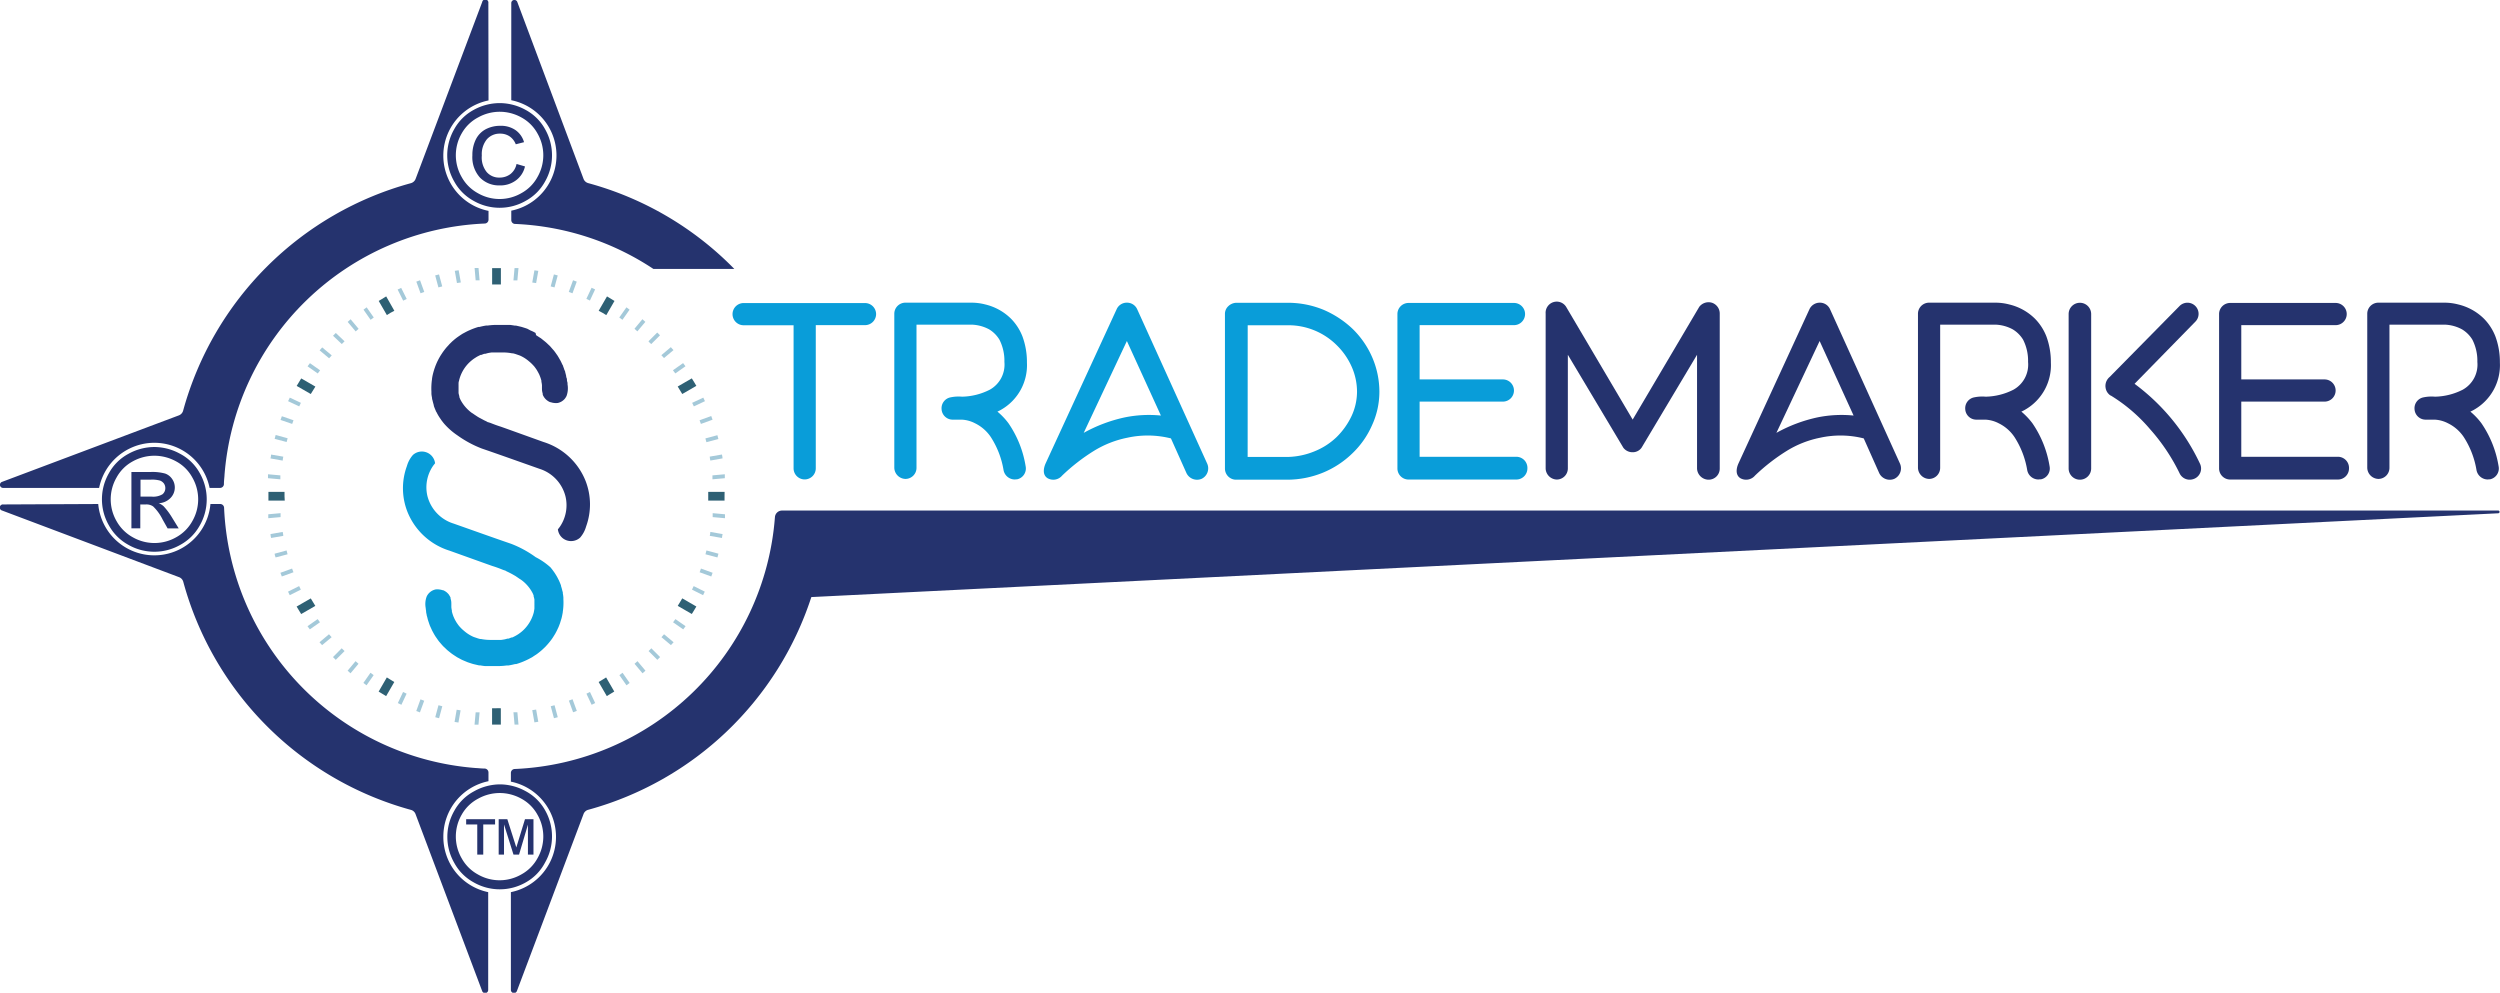 <svg xmlns="http://www.w3.org/2000/svg" id="Layer_1" data-name="Layer 1" viewBox="0 0 450.49 178.89"><defs><style>.cls-1{fill:#25336e;}.cls-2{fill:#099dd9;}.cls-3{fill:#2e6074;}.cls-4{fill:#a4c9d9;}.cls-5{fill:none;}</style></defs><title>Trademarker logo</title><path class="cls-1" d="M82.41,78.44a19.51,19.51,0,0,0,4.4,2.38c3.47,1.19,6.92,2.43,10.38,3.65a7,7,0,0,1,4.73,5.07,6.88,6.88,0,0,1-1,5.33,6.26,6.26,0,0,1-.39.51,2.39,2.39,0,0,0,.91,1.63,2.43,2.43,0,0,0,3.09-.13,5.16,5.16,0,0,0,1.08-2,11.64,11.64,0,0,0-.1-8.24,12,12,0,0,0-7.59-7L91.3,77.26l-1.07-.38c-.62-.19-1.24-.42-1.86-.67L88,76.09c-.13,0-.26-.12-.39-.18l-.34-.16-.87-.46c-.13-.08-.27-.15-.4-.24s-.45-.29-.67-.45-.28-.17-.41-.27A7,7,0,0,1,83,72.08l0,0a5.15,5.15,0,0,1-.23-.54.88.88,0,0,0,0-.15,5.09,5.09,0,0,1-.14-.56v-.06s0,0,0-.06,0-.22,0-.34,0-.21,0-.31,0-.19,0-.28,0-.3,0-.45a1,1,0,0,1,0-.16c0-.18,0-.36.09-.54,0,0,0,0,0-.06a6.67,6.67,0,0,1,1.6-3,7.21,7.21,0,0,1,1.07-.93l.09-.06.5-.32.13-.06c.16-.09.33-.17.5-.25l.15,0c.16-.07.33-.14.51-.2l.18,0,.48-.13.27-.05.4-.06c.14,0,.28,0,.42,0l.21,0h1.38a8.51,8.51,0,0,1,1.67.16l.15,0a5.31,5.31,0,0,1,.68.2l.41.14.19.07a6.58,6.58,0,0,1,1.58,1l.18.15a7.17,7.17,0,0,1,.68.67l.06.06v0a7.54,7.54,0,0,1,.53.73l.09.16a7.3,7.3,0,0,1,.36.68l.06.15a6,6,0,0,1,.25.71l.06.22c0,.06,0,.12,0,.18a4.44,4.44,0,0,1,.1.62s0,0,0,.06,0,.16,0,.24v.06c0,.05,0,.1,0,.15,0,.24,0,.49.07.74a1.37,1.37,0,0,0,.07.29l0,.1,0,.07a2.23,2.23,0,0,0,.26.48.36.36,0,0,0,.07.1,2.21,2.21,0,0,0,.4.41l.11.08a2.22,2.22,0,0,0,.5.28l.09,0a2.39,2.39,0,0,0,.6.14h0a2.34,2.34,0,0,0,.7,0h0a2.37,2.37,0,0,0,.64-.25l0,0a2.49,2.49,0,0,0,.54-.43l0,0a2.53,2.53,0,0,0,.38-.58l0,0a4.07,4.07,0,0,0,.18-2.08c0-.18,0-.35-.07-.53s0-.4-.09-.6-.08-.33-.11-.49l-.15-.58c0-.15-.1-.3-.16-.45a5.89,5.89,0,0,0-.21-.59c0-.13-.11-.26-.17-.39s-.19-.41-.29-.61l-.18-.31c-.12-.22-.25-.44-.38-.65l-.17-.24c-.15-.22-.31-.44-.47-.65l-.19-.21-.53-.61-.28-.26c-.17-.16-.34-.33-.52-.48l-.26-.21-.56-.45-.32-.2-.56-.37L96.51,60a6.45,6.45,0,0,0-.58-.31l-.35-.15L95,59.23l-.33-.11L94,58.91l-.29-.07-.74-.17-.23,0q-.4-.07-.81-.12l-.28,0c-.26,0-.51,0-.77,0H89.22a11.73,11.73,0,0,0-1.33.11l-.29,0a12,12,0,0,0-1.19.25l-.2,0q-.6.18-1.2.42l-.44.19c-.32.14-.63.3-.94.47l-.25.13-.3.19-.56.38-.25.18c-.2.16-.4.31-.58.48l-.18.15L81,62l-.22.25c-.15.16-.3.32-.44.49l-.2.25c-.14.19-.28.37-.41.56l-.15.23q-.21.31-.39.63l-.12.21c-.11.22-.23.44-.33.67a2.72,2.72,0,0,0-.11.25c-.09.21-.18.43-.25.64s-.08.21-.11.31-.13.41-.18.61-.06.21-.08.31c-.07.28-.12.55-.16.82a.64.64,0,0,1,0,.07,11.62,11.62,0,0,0-.11,2.28l0,.31c0,.25.06.51.1.76s0,.26.07.38c.07.32.16.64.26,1l0,.09c.1.3.22.59.35.88,0,.1.11.2.16.31s.19.37.3.56l.18.29.36.53a3.15,3.15,0,0,0,.22.29c.1.14.21.27.32.4A12.34,12.34,0,0,0,82.41,78.44Z"></path><path class="cls-2" d="M96.53,100.4A19.29,19.29,0,0,0,92.13,98c-3.47-1.19-6.92-2.43-10.38-3.65A7,7,0,0,1,77,89.3,6.83,6.83,0,0,1,78,84c.12-.18.26-.34.4-.52a2.4,2.4,0,0,0-4-1.49,5.16,5.16,0,0,0-1.08,2,11.58,11.58,0,0,0,.1,8.24,12,12,0,0,0,7.59,7l6.64,2.38,1.07.38c.63.19,1.25.42,1.86.67l.33.12c.13,0,.26.12.39.18l.34.16c.3.15.59.3.87.46l.4.23.67.46c.14.09.28.17.41.27a6.88,6.88,0,0,1,1.94,2.25l0,0a3.25,3.25,0,0,1,.23.54.88.88,0,0,1,0,.15,3.53,3.53,0,0,1,.14.56.13.13,0,0,0,0,.06.43.43,0,0,0,0,0c0,.12,0,.23,0,.35s0,.21,0,.31a2.53,2.53,0,0,1,0,.28c0,.15,0,.3,0,.45l0,.16a5.07,5.07,0,0,1-.09.54s0,0,0,.06a6.79,6.79,0,0,1-1.61,3,6.32,6.32,0,0,1-1.07.93l-.08.06c-.17.11-.34.22-.51.31l-.13.07c-.16.09-.33.17-.5.25l-.14,0-.51.2-.19,0-.48.13-.27.05-.4.06c-.14,0-.28,0-.42,0l-.21,0H88.37a8.51,8.51,0,0,1-1.67-.16l-.16,0a5.16,5.16,0,0,1-.67-.2l-.42-.14-.18-.07a6.58,6.58,0,0,1-1.58-1l-.19-.16a6,6,0,0,1-.67-.66l-.06-.06,0,0c-.19-.23-.36-.48-.53-.73l-.09-.16a5.45,5.45,0,0,1-.35-.68,1,1,0,0,0-.07-.15c-.09-.23-.17-.47-.24-.71l-.06-.22a1.21,1.21,0,0,1,0-.18,4.44,4.44,0,0,1-.1-.62s0,0,0-.06,0-.16,0-.24v-.06s0-.1,0-.15c0-.24,0-.49-.06-.74a2.45,2.45,0,0,0-.08-.29s0-.07,0-.11l0-.06a2.62,2.62,0,0,0-.27-.49l-.06-.1a3,3,0,0,0-.4-.4l-.11-.08a2.53,2.53,0,0,0-.51-.28l-.09,0a3,3,0,0,0-.59-.13h0a2.36,2.36,0,0,0-.7,0h0a2.5,2.5,0,0,0-.64.25l0,0a2.49,2.49,0,0,0-.54.43l0,0a2.27,2.27,0,0,0-.39.58v0a3.87,3.87,0,0,0-.18,2.08,4.81,4.81,0,0,0,.07.53q0,.3.09.6c0,.17.07.33.11.49s.09.39.15.58.1.3.15.45.13.4.21.59l.18.39c.09.2.18.41.29.61s.12.21.17.31.25.44.39.65l.17.24c.15.22.3.44.47.65l.18.21c.17.2.35.41.54.61l.28.26c.17.16.33.33.51.48l.26.21c.19.15.37.3.57.44s.21.14.31.21l.57.37.34.18c.2.11.39.22.59.31l.35.15.62.26.33.11c.22.07.44.15.67.21l.29.07.73.17.23,0q.41.08.81.12l.28,0c.26,0,.52,0,.77,0h1.63a11.75,11.75,0,0,0,1.32-.11l.3,0c.4-.06.79-.15,1.19-.25l.19,0a12.15,12.15,0,0,0,1.2-.42l.44-.19a10.3,10.3,0,0,0,.94-.47l.25-.13a3.13,3.13,0,0,0,.3-.2l.57-.37.24-.18c.2-.16.4-.31.59-.48l.17-.15.53-.5.23-.25c.15-.16.29-.32.43-.49l.21-.26c.14-.18.28-.36.41-.55l.15-.23.39-.63a2.12,2.12,0,0,1,.11-.21c.12-.22.23-.44.33-.67l.12-.25c.09-.21.17-.43.25-.64s.07-.21.1-.31.13-.41.19-.61.05-.21.08-.32c.06-.27.11-.54.16-.81,0,0,0-.05,0-.08a10.77,10.77,0,0,0,.11-2.27l0-.31a6.59,6.59,0,0,0-.1-.76c0-.13,0-.26-.07-.38a7.85,7.85,0,0,0-.26-.95s0-.06,0-.09c-.11-.3-.23-.59-.36-.88l-.16-.31c-.09-.19-.19-.37-.3-.56l-.18-.29a6.18,6.18,0,0,0-.36-.53l-.21-.29-.32-.4A12.4,12.4,0,0,0,96.53,100.4Z"></path><path class="cls-2" d="M157.87,56.59a2,2,0,0,1-2,2H147v25.8a2,2,0,0,1-2,2,2,2,0,0,1-2-2V58.61H134a2,2,0,1,1,0-4h21.86A2,2,0,0,1,157.87,56.59Z"></path><path class="cls-2" d="M182.84,86.4a2.07,2.07,0,0,1-2-1.66,15.65,15.65,0,0,0-2.31-6,7.24,7.24,0,0,0-2.84-2.47,5.81,5.81,0,0,0-2.35-.65c-.53,0-1.1,0-1.67,0a2,2,0,0,1-2-1.87,2,2,0,0,1,1.62-2.15,7.16,7.16,0,0,1,2.07-.12,11.48,11.48,0,0,0,5-1.26,5.17,5.17,0,0,0,2.63-5,8.39,8.39,0,0,0-.89-4,5.46,5.46,0,0,0-1.86-1.87,7.18,7.18,0,0,0-3.09-.85h-10v25.8a2,2,0,0,1-2,2,2.06,2.06,0,0,1-2-2V56.54a2,2,0,0,1,2-2h12a9.91,9.91,0,0,1,2.39.32,9.8,9.8,0,0,1,4.59,2.52,9.38,9.38,0,0,1,2.11,3.24,13.32,13.32,0,0,1,.81,4.71,9.24,9.24,0,0,1-4.67,8.51,5.61,5.61,0,0,1-.65.33,12.14,12.14,0,0,1,2,2.11,19,19,0,0,1,3.08,7.7,2,2,0,0,1-1.58,2.4C183.08,86.36,183,86.4,182.84,86.4Z"></path><path class="cls-2" d="M216.53,86.28a2.12,2.12,0,0,1-2.72-1L211,79a17.14,17.14,0,0,0-7.83-.13,18.38,18.38,0,0,0-6.09,2.4,34.73,34.73,0,0,0-5.68,4.42,2.08,2.08,0,0,1-2.63.48c-.9-.56-.77-1.7-.37-2.63l12.82-27.83a2,2,0,0,1,1.87-1.17,2,2,0,0,1,1.82,1.17l12.62,27.83A2.09,2.09,0,0,1,216.53,86.28ZM203.06,61.45,195.28,78a26.84,26.84,0,0,1,7.26-2.76,21.83,21.83,0,0,1,6.65-.36Z"></path><path class="cls-2" d="M232,86.44H222.8a2,2,0,0,1-2.07-2V56.59a1.88,1.88,0,0,1,.61-1.42,2.15,2.15,0,0,1,1.46-.61h9.29a16.86,16.86,0,0,1,6.37,1.25,17.67,17.67,0,0,1,5.27,3.45,16.07,16.07,0,0,1,3.53,5.11,15.68,15.68,0,0,1,1.3,6.21,14.44,14.44,0,0,1-1.34,6.08,15.72,15.72,0,0,1-3.57,5.07,16.69,16.69,0,0,1-5.28,3.45A17.09,17.09,0,0,1,232,86.44Zm-7.18-4.1h7.26a13.42,13.42,0,0,0,4.75-1,12.37,12.37,0,0,0,4-2.56A13.2,13.2,0,0,0,243.53,75a10.46,10.46,0,0,0,1-4.42,11.18,11.18,0,0,0-1-4.58,12.52,12.52,0,0,0-2.68-3.82,12.36,12.36,0,0,0-8.76-3.57h-7.26Z"></path><path class="cls-2" d="M275.23,84.41a2,2,0,0,1-2,2H253.81a2,2,0,0,1-2-2V56.59a2,2,0,0,1,2-2h19a2,2,0,1,1,0,4h-17v9.78h15a2,2,0,0,1,2,2,2,2,0,0,1-2,2h-15v9.94H273.2A2,2,0,0,1,275.23,84.41Z"></path><path class="cls-1" d="M307.87,86.44a2.1,2.1,0,0,1-2.07-2V63.93l-10,16.75a1.92,1.92,0,0,1-1.62.81,2.05,2.05,0,0,1-1.66-.81l-10-16.75V84.41a2,2,0,0,1-2,2,2.06,2.06,0,0,1-2-2V56.5a2,2,0,0,1,3.69-1.21L294.2,75.61l12-20.32a2.11,2.11,0,0,1,2.31-.73,2.05,2.05,0,0,1,1.38,1.94V84.41A2,2,0,0,1,307.87,86.44Z"></path><path class="cls-1" d="M341.36,86.28a2.11,2.11,0,0,1-2.72-1L335.84,79a17.14,17.14,0,0,0-7.83-.13,18.25,18.25,0,0,0-6.08,2.4,34.73,34.73,0,0,0-5.68,4.42,2.1,2.1,0,0,1-2.64.48c-.89-.56-.77-1.7-.36-2.63l12.81-27.83a2.06,2.06,0,0,1,1.87-1.17,2,2,0,0,1,1.83,1.17l12.61,27.83A2.1,2.1,0,0,1,341.36,86.28ZM327.89,61.45,320.1,78a26.84,26.84,0,0,1,7.26-2.76,21.83,21.83,0,0,1,6.65-.36Z"></path><path class="cls-1" d="M367.3,86.4a2.06,2.06,0,0,1-2-1.66,15.65,15.65,0,0,0-2.31-6,7.24,7.24,0,0,0-2.84-2.47,5.81,5.81,0,0,0-2.35-.65c-.53,0-1.1,0-1.67,0a2,2,0,0,1-2-1.87,2,2,0,0,1,1.62-2.15,7.16,7.16,0,0,1,2.07-.12,11.52,11.52,0,0,0,5-1.26,5.17,5.17,0,0,0,2.63-5,8.39,8.39,0,0,0-.89-4,5.49,5.49,0,0,0-1.87-1.87,7.12,7.12,0,0,0-3.08-.85h-10v25.8a2,2,0,0,1-2,2,2.06,2.06,0,0,1-2-2V56.54a2,2,0,0,1,2-2h12.05a9.91,9.91,0,0,1,2.39.32,9.8,9.8,0,0,1,4.59,2.52,9.38,9.38,0,0,1,2.11,3.24,13.32,13.32,0,0,1,.81,4.71,9.24,9.24,0,0,1-4.67,8.51,5.61,5.61,0,0,1-.65.33,12.53,12.53,0,0,1,2,2.11,19,19,0,0,1,3.08,7.7,2,2,0,0,1-1.58,2.4C367.54,86.36,367.42,86.4,367.3,86.4Z"></path><path class="cls-1" d="M376.82,56.59V84.41a2,2,0,1,1-4.06,0V56.59a2,2,0,1,1,4.06,0Zm18.65,29.65a2.19,2.19,0,0,1-.89.2,2,2,0,0,1-1.82-1.14,34.84,34.84,0,0,0-5.36-8,29.42,29.42,0,0,0-7-6c-.09,0-.13-.08-.21-.12s-.16-.13-.24-.21a2,2,0,0,1-.53-1.09,2.08,2.08,0,0,1,.25-1.38,2.14,2.14,0,0,1,.48-.57l12.58-12.77a2,2,0,0,1,2.88,0,2,2,0,0,1-.05,2.84L384.64,69.16a38,38,0,0,1,11.77,14.36A2,2,0,0,1,395.47,86.24Z"></path><path class="cls-1" d="M423.28,84.41a2,2,0,0,1-2,2H401.87a2,2,0,0,1-2-2V56.59a2,2,0,0,1,2-2h19a2,2,0,1,1,0,4h-17v9.78h15a2,2,0,0,1,2,2,2,2,0,0,1-2,2h-15v9.94h17.36A2,2,0,0,1,423.28,84.41Z"></path><path class="cls-1" d="M448.26,86.4a2.07,2.07,0,0,1-2-1.66,15.65,15.65,0,0,0-2.31-6,7.24,7.24,0,0,0-2.84-2.47,5.81,5.81,0,0,0-2.35-.65c-.53,0-1.1,0-1.67,0a2,2,0,0,1-2-1.87,2,2,0,0,1,1.62-2.15,7.16,7.16,0,0,1,2.07-.12,11.52,11.52,0,0,0,5-1.26,5.17,5.17,0,0,0,2.63-5,8.39,8.39,0,0,0-.89-4,5.49,5.49,0,0,0-1.87-1.87,7.12,7.12,0,0,0-3.08-.85h-10v25.8a2,2,0,0,1-2,2,2.06,2.06,0,0,1-2-2V56.54a2,2,0,0,1,2-2h12a9.91,9.91,0,0,1,2.39.32,9.8,9.8,0,0,1,4.59,2.52,9.38,9.38,0,0,1,2.11,3.24,13.32,13.32,0,0,1,.81,4.71,9.24,9.24,0,0,1-4.67,8.51,5.61,5.61,0,0,1-.65.33,12.14,12.14,0,0,1,2,2.11,19,19,0,0,1,3.08,7.7,2,2,0,0,1-1.58,2.4C448.5,86.36,448.38,86.4,448.26,86.4Z"></path><path class="cls-3" d="M69.71,56.77l-1.47-2.54c.45-.27.89-.56,1.35-.82L71.06,56C70.6,56.21,70.16,56.5,69.71,56.77ZM51.27,89.42c0-.27,0-.52,0-.79H48.37c0,.27,0,.52,0,.79s0,.52,0,.79h2.94C51.31,89.94,51.27,89.69,51.27,89.42Zm5.56-19.76-2.55-1.47c-.27.45-.56.89-.82,1.35L56,71C56.26,70.55,56.55,70.11,56.83,69.66Zm33.43-18.4V48.32H88.68v2.94Zm19,5.51,1.47-2.54c-.45-.27-.89-.56-1.35-.82L107.88,56C108.34,56.21,108.78,56.5,109.23,56.77ZM122.94,71l2.54-1.47c-.25-.46-.55-.9-.82-1.35l-2.54,1.47C122.39,70.11,122.68,70.55,122.94,71Zm-.82,38.17,2.54,1.47c.27-.45.57-.89.82-1.35l-2.54-1.47C122.68,108.29,122.39,108.73,122.12,109.18ZM56,107.83l-2.55,1.47c.26.46.55.9.82,1.35l2.55-1.47C56.55,108.73,56.26,108.29,56,107.83Zm51.87,15.06,1.47,2.54c.46-.26.9-.55,1.35-.82l-1.47-2.54C108.78,122.34,108.34,122.63,107.88,122.89Zm22.69-34.26h-2.94c0,.27,0,.52,0,.79s0,.52,0,.79h2.94c0-.27,0-.52,0-.79S130.58,88.9,130.57,88.63Zm-41.1,39c-.26,0-.52,0-.79,0v2.94c.27,0,.53,0,.79,0s.53,0,.79,0v-2.94C90,127.59,89.74,127.62,89.47,127.62Zm-19.76-5.55-1.47,2.54c.45.27.89.56,1.35.82l1.47-2.54C70.6,122.63,70.16,122.34,69.71,122.07Z"></path><path class="cls-4" d="M106.31,124.69l-.64.31.94,2,.64-.31Z"></path><path class="cls-4" d="M112.18,121.23c-.19.14-.37.29-.57.43l1.28,1.83c.2-.14.38-.29.57-.43Z"></path><path class="cls-4" d="M114.87,119.14c-.18.15-.34.32-.53.47l1.44,1.72c.18-.15.35-.33.53-.48Z"></path><path class="cls-4" d="M96.61,127.86l-.7.11.39,2.2.7-.11Z"></path><path class="cls-4" d="M119.66,114.29c-.15.18-.32.35-.47.53l1.71,1.43c.15-.18.33-.34.48-.52Z"></path><path class="cls-4" d="M99.93,127.08c-.23.07-.46.12-.69.18l.58,2.16.69-.18Z"></path><path class="cls-4" d="M103.17,126l-.66.25.76,2.1.67-.25Z"></path><path class="cls-4" d="M125,105.61c-.1.22-.2.43-.31.64l2,1,.31-.64Z"></path><path class="cls-4" d="M128,95.85c0,.24-.06.47-.1.71l2.2.38c0-.23.07-.47.11-.7Z"></path><path class="cls-4" d="M128.42,92.47c0,.24,0,.48,0,.71l2.22.2c0-.24,0-.48,0-.71Z"></path><path class="cls-4" d="M121.71,111.56c-.14.19-.29.37-.43.57l1.83,1.28c.14-.2.29-.38.43-.57Z"></path><path class="cls-4" d="M127.3,99.19c-.06.23-.11.46-.18.69l2.16.57.18-.68Z"></path><path class="cls-4" d="M93.23,128.35l-.71,0,.2,2.22c.23,0,.48,0,.71,0Z"></path><path class="cls-4" d="M128.38,85.66c0,.23,0,.47,0,.71l2.23-.2c0-.23,0-.47,0-.71Z"></path><path class="cls-4" d="M126.31,102.45l-.24.67,2.1.76.24-.67Z"></path><path class="cls-4" d="M126.06,75.73l.24.66,2.1-.76-.24-.67Z"></path><path class="cls-4" d="M130.2,82.6c0-.23-.06-.47-.11-.7l-2.2.38c0,.24.07.47.11.71Z"></path><path class="cls-4" d="M124.72,72.59c.1.22.21.43.31.64l2-.94-.3-.64Z"></path><path class="cls-4" d="M97,48.81l-.7-.1-.39,2.2.7.1Z"></path><path class="cls-4" d="M119.17,64c.15.18.33.34.48.52l1.71-1.43c-.15-.19-.33-.35-.48-.53Z"></path><path class="cls-4" d="M127.11,79c.07.22.12.45.18.68l2.16-.57c-.06-.23-.11-.46-.18-.69Z"></path><path class="cls-4" d="M93.43,48.3l-.71,0-.2,2.23c.24,0,.48,0,.71,0Z"></path><path class="cls-4" d="M117.37,116.82l-.5.5,1.58,1.58.5-.5Z"></path><path class="cls-4" d="M103.93,50.75l-.67-.25-.77,2.1.67.25Z"></path><path class="cls-4" d="M123.52,66c-.14-.19-.29-.37-.43-.57l-1.83,1.29c.14.19.29.37.43.57Z"></path><path class="cls-4" d="M107.24,52.15c-.21-.1-.42-.21-.64-.3l-.94,2,.64.31Z"></path><path class="cls-4" d="M100.5,49.63l-.69-.18-.58,2.16.69.18Z"></path><path class="cls-4" d="M116.29,58c-.18-.15-.34-.32-.53-.48l-1.43,1.72c.18.15.34.32.52.47Z"></path><path class="cls-4" d="M113.45,55.8l-.57-.42-1.29,1.83c.2.13.38.28.57.42Z"></path><path class="cls-4" d="M117.35,62l1.58-1.58-.5-.5-1.58,1.58C117,61.71,117.19,61.87,117.35,62Z"></path><path class="cls-4" d="M54.21,106.25c-.1-.21-.21-.42-.31-.64l-2,1c.1.21.2.43.31.64Z"></path><path class="cls-4" d="M50.52,86.37c0-.24,0-.48,0-.71l-2.23-.2c0,.24,0,.48,0,.71Z"></path><path class="cls-4" d="M52.88,103.12c-.09-.22-.17-.45-.25-.67l-2.1.76c.08.23.16.45.25.67Z"></path><path class="cls-4" d="M57.66,112.13c-.13-.2-.29-.38-.42-.57l-1.83,1.28c.13.19.28.37.42.57Z"></path><path class="cls-4" d="M50.56,93.18c0-.23,0-.47,0-.71l-2.22.2c0,.23,0,.47,0,.71Z"></path><path class="cls-4" d="M51.82,99.88l-.18-.69-2.15.58c0,.23.11.46.17.68Z"></path><path class="cls-4" d="M51.05,96.56c0-.24-.07-.47-.11-.71l-2.2.39c0,.23.06.47.11.7Z"></path><path class="cls-4" d="M59.76,114.82c-.16-.18-.33-.35-.48-.53l-1.71,1.44c.15.18.32.34.47.52Z"></path><path class="cls-4" d="M83,128l-.71-.11-.38,2.2.7.11Z"></path><path class="cls-4" d="M85.51,130.58l.71,0,.2-2.22-.71,0Z"></path><path class="cls-4" d="M64.6,119.61l-.53-.47-1.43,1.71c.18.15.34.33.52.48Z"></path><path class="cls-4" d="M79.7,127.26c-.23-.06-.46-.11-.69-.18l-.58,2.16.69.18Z"></path><path class="cls-4" d="M67.33,121.66c-.19-.14-.37-.29-.57-.43l-1.28,1.83.57.43Z"></path><path class="cls-4" d="M85.71,50.52c.24,0,.48,0,.71,0l-.19-2.23-.71,0Z"></path><path class="cls-4" d="M73.27,125l-.64-.31-.94,2,.64.31Z"></path><path class="cls-4" d="M76.44,126.27l-.67-.25-.76,2.1.66.25Z"></path><path class="cls-4" d="M75.78,52.85l.67-.25-.76-2.1-.67.25Z"></path><path class="cls-4" d="M72.65,54.18l.64-.31-1-2-.64.3Z"></path><path class="cls-4" d="M79,51.79l.69-.18-.58-2.16-.69.18Z"></path><path class="cls-4" d="M66.78,57.63c.19-.14.37-.29.57-.42l-1.28-1.83c-.2.13-.38.28-.57.42Z"></path><path class="cls-4" d="M61.57,116.82,60,118.4l.5.5,1.59-1.58Z"></path><path class="cls-4" d="M50.94,83c0-.24.07-.47.11-.71l-2.2-.38c0,.23-.07.47-.11.7Z"></path><path class="cls-4" d="M61.59,62l.5-.5L60.51,60l-.5.5Z"></path><path class="cls-4" d="M82.34,51l.7-.1-.39-2.2-.7.1Z"></path><path class="cls-4" d="M52.65,76.39c.07-.22.16-.44.24-.66L50.79,75c-.08.22-.17.45-.24.67Z"></path><path class="cls-4" d="M53.92,73.23c.09-.21.2-.42.3-.64l-2-.94c-.1.21-.21.42-.31.64Z"></path><path class="cls-4" d="M51.65,79.65l.18-.68-2.16-.58-.18.69Z"></path><path class="cls-4" d="M64.09,59.72l.53-.47-1.44-1.72c-.18.16-.35.33-.53.48Z"></path><path class="cls-4" d="M57.26,67.3c.13-.2.28-.38.42-.57l-1.83-1.29c-.14.2-.29.38-.43.57Z"></path><path class="cls-4" d="M59.3,64.56c.15-.18.32-.34.48-.52L58.06,62.6c-.15.18-.32.34-.47.53Z"></path><path class="cls-1" d="M27.82,80.55a9.68,9.68,0,0,1,4.63,1.22A8.66,8.66,0,0,1,36,85.26a9.5,9.5,0,0,1,0,9.42,8.81,8.81,0,0,1-3.49,3.49,9.44,9.44,0,0,1-9.39,0,8.81,8.81,0,0,1-3.49-3.49,9.43,9.43,0,0,1,0-9.42,8.66,8.66,0,0,1,3.53-3.49A9.69,9.69,0,0,1,27.82,80.55Zm0,1.57a8.1,8.1,0,0,0-3.87,1A7.27,7.27,0,0,0,21,86.05a7.86,7.86,0,0,0,0,7.85,7.49,7.49,0,0,0,2.92,2.91,7.89,7.89,0,0,0,7.83,0,7.4,7.4,0,0,0,2.91-2.91,7.86,7.86,0,0,0,0-7.85,7.19,7.19,0,0,0-2.94-2.92A8.15,8.15,0,0,0,27.82,82.12ZM23.68,95.2V85.05h3.49a8.72,8.72,0,0,1,2.58.28,2.52,2.52,0,0,1,1.28,1,2.62,2.62,0,0,1,.47,1.48,2.69,2.69,0,0,1-.79,1.94,3.16,3.16,0,0,1-2.11.93,3,3,0,0,1,.87.53,12.29,12.29,0,0,1,1.5,2l1.23,2h-2l-.9-1.6a8.45,8.45,0,0,0-1.71-2.36,2.13,2.13,0,0,0-1.31-.35h-1V95.2Zm1.64-5.71h2a3.27,3.27,0,0,0,1.95-.42,1.41,1.41,0,0,0,.52-1.13,1.44,1.44,0,0,0-.25-.81,1.58,1.58,0,0,0-.7-.53,5.34,5.34,0,0,0-1.64-.17H25.32Z"></path><path class="cls-1" d="M90.06,18.58a9.67,9.67,0,0,1,4.63,1.21,8.72,8.72,0,0,1,3.53,3.49,9.5,9.5,0,0,1,0,9.42,8.69,8.69,0,0,1-3.49,3.49,9.44,9.44,0,0,1-9.39,0,8.75,8.75,0,0,1-3.49-3.49,9.43,9.43,0,0,1,0-9.42,8.72,8.72,0,0,1,3.53-3.49A9.68,9.68,0,0,1,90.06,18.58Zm0,1.56a8,8,0,0,0-3.87,1,7.31,7.31,0,0,0-3,2.91,7.86,7.86,0,0,0,0,7.85,7.36,7.36,0,0,0,2.92,2.91,7.82,7.82,0,0,0,7.83,0,7.28,7.28,0,0,0,2.91-2.91,7.86,7.86,0,0,0,0-7.85,7.23,7.23,0,0,0-2.94-2.91A8,8,0,0,0,90.06,20.14Zm3,9.4,1.54.45A4.26,4.26,0,0,1,93,32.48a4.7,4.7,0,0,1-3,.93A4.75,4.75,0,0,1,86.49,32,5.48,5.48,0,0,1,85.12,28a6.29,6.29,0,0,1,.62-2.87,4.22,4.22,0,0,1,1.78-1.84,5.6,5.6,0,0,1,2.65-.62,4.58,4.58,0,0,1,2.76.8,4,4,0,0,1,1.5,2.15L92.94,26a3.06,3.06,0,0,0-1.1-1.42,3,3,0,0,0-1.72-.5,3.07,3.07,0,0,0-2.37,1,4.22,4.22,0,0,0-.93,2.94A4.18,4.18,0,0,0,87.7,31,2.94,2.94,0,0,0,90,32a3.2,3.2,0,0,0,2-.65A3.07,3.07,0,0,0,93.08,29.54Z"></path><path class="cls-1" d="M.56,87.92l17.3,0a10.16,10.16,0,0,1,19.91,0h1.88a.7.7,0,0,0,.7-.68c0-.51.06-1,.1-1.51,0,0,0,0,0-.06a49.14,49.14,0,0,1,46.9-45.39.7.7,0,0,0,.68-.7V38a10.15,10.15,0,0,1,0-19.9L88,.56A.56.56,0,0,0,86.89.37l-12,31.87a1.29,1.29,0,0,1-.82.76A58.52,58.52,0,0,0,33,74a1.26,1.26,0,0,1-.77.85L.37,86.83A.56.56,0,0,0,.56,87.92Z"></path><path class="cls-1" d="M92.74,40.35a48.8,48.8,0,0,1,25,8.11h14.58A58.18,58.18,0,0,0,106,33a1.26,1.26,0,0,1-.85-.77L93.22.37a.56.56,0,0,0-1.09.19l0,17.5a10.15,10.15,0,0,1,0,19.9v1.69A.7.7,0,0,0,92.74,40.35Z"></path><path class="cls-1" d="M79.89,150.77a10.17,10.17,0,0,1,8.13-10v-1.57a.71.71,0,0,0-.68-.71c-.51,0-1-.06-1.51-.09l-.06,0a49.15,49.15,0,0,1-45.39-46.9.7.7,0,0,0-.7-.68H37.92a10.15,10.15,0,0,1-20.22,0L.59,90.9A.56.56,0,0,0,.39,92l31.87,12a1.24,1.24,0,0,1,.76.82,58.56,58.56,0,0,0,41,41.11,1.23,1.23,0,0,1,.86.77l12,31.87a.56.56,0,0,0,1.09-.2l0-17.61A10.15,10.15,0,0,1,79.89,150.77Z"></path><path class="cls-1" d="M450.22,92H140.91a1.28,1.28,0,0,0-1.27,1.18,49.13,49.13,0,0,1-46.9,45.39.71.71,0,0,0-.68.71v1.57a10.16,10.16,0,0,1,0,19.91l0,17.6a.56.56,0,0,0,1.09.2l12-31.87a1.24,1.24,0,0,1,.85-.77,58.54,58.54,0,0,0,40.2-38.33l304-15.1A.25.25,0,0,0,450.22,92Z"></path><path class="cls-1" d="M90.06,141.34a9.67,9.67,0,0,1,4.63,1.21A8.72,8.72,0,0,1,98.22,146a9.5,9.5,0,0,1,0,9.42A8.69,8.69,0,0,1,94.75,159a9.44,9.44,0,0,1-9.39,0,8.75,8.75,0,0,1-3.49-3.49,9.43,9.43,0,0,1,0-9.42,8.72,8.72,0,0,1,3.53-3.49A9.68,9.68,0,0,1,90.06,141.34Zm0,1.56a8,8,0,0,0-3.87,1,7.31,7.31,0,0,0-3,2.91,7.86,7.86,0,0,0,0,7.85,7.36,7.36,0,0,0,2.92,2.91,7.82,7.82,0,0,0,7.83,0,7.28,7.28,0,0,0,2.91-2.91,7.86,7.86,0,0,0,0-7.85,7.23,7.23,0,0,0-2.94-2.91A8,8,0,0,0,90.06,142.9Z"></path><path class="cls-1" d="M86,154v-5.44H84v-.94h5.21v.94H87.08V154Zm3.86,0v-6.38h1.56l1.62,5.09,1.56-5.09h1.53V154h-1V148.6L93.53,154h-1l-1.71-5.44V154Z"></path><rect class="cls-5" width="450.47" height="178.89"></rect></svg>